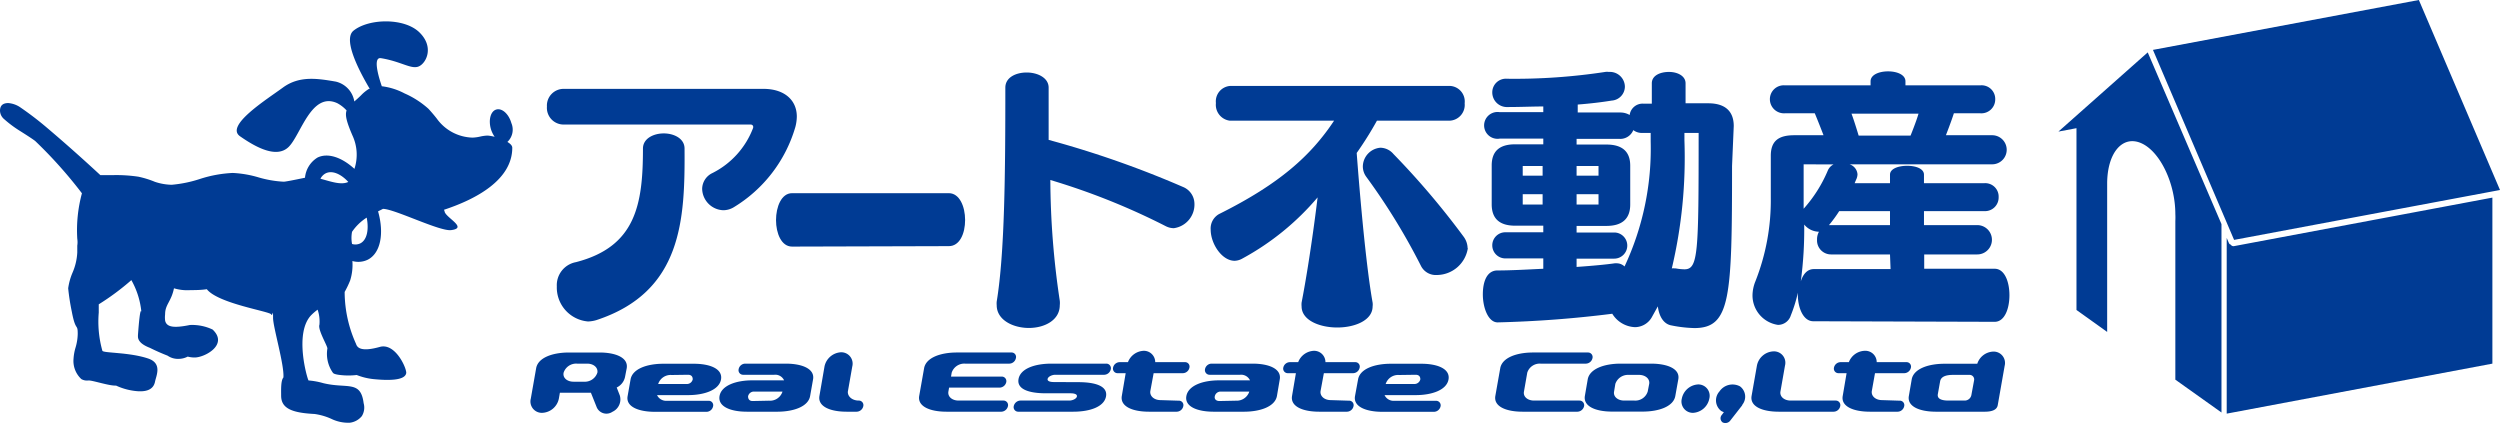 <svg xmlns="http://www.w3.org/2000/svg" width="220" height="37.23" viewBox="0 0 220 37.23"><defs><style>.cls-1{fill:#003b94;}</style></defs><title>art-logo</title><g id="レイヤー_2" data-name="レイヤー 2"><g id="レイヤー_1-2" data-name="レイヤー 1"><path class="cls-1" d="M196.6,21.11,220,16.72,212.86,0l-23.4,4.39Zm-.46.27-.19-.44V36.4L219.33,32V17.39l-22.74,4.27a.27.27,0,0,1-.28-.13A.25.25,0,0,1,196.14,21.38Zm-15-9.8,1.59-.3v16l2.7,1.93V16.8l0,0c0-.21,0-.42,0-.63,0-2.71,1.34-4.3,3-3.57s3,3.54,3,6.24a6.08,6.08,0,0,1,0,.61h0V33.41l4.06,2.89V19.78s0,0,0-.06L189,4.61Z"/><path class="cls-1" d="M45.08,13c0-.19-.18-.36-.43-.51A1.48,1.48,0,0,0,45,10.83c-.23-.81-.83-1.34-1.33-1.19s-.7.92-.47,1.72a2.53,2.53,0,0,0,.33.68,3.65,3.65,0,0,0-.62-.11,3.36,3.36,0,0,0-.66.09,3.54,3.54,0,0,1-.67.09,4,4,0,0,1-3.14-1.67c-.17-.22-.41-.51-.73-.86A7.88,7.88,0,0,0,35.6,8.22a5.78,5.78,0,0,0-2-.63c-.18-.52-.87-2.61-.07-2.47,1.77.29,2.65,1,3.31.73s1.4-1.7.07-3-4.45-1.23-5.79-.16c-1,.78.56,3.68,1.42,5.13l-.07,0a3.39,3.39,0,0,0-.69.56c-.22.22-.42.39-.6.55a2.14,2.14,0,0,0-1.64-1.75c-1.59-.27-3.19-.54-4.65.53s-5.1,3.35-3.77,4.28,3.22,2,4.29.93,2-4.91,4.29-3.83a3.06,3.06,0,0,1,.8.63c-.15.42,0,1,.51,2.19a4,4,0,0,1,.18,2.95c-1.09-1-2.32-1.44-3.24-1a2.32,2.32,0,0,0-1.11,1.78c-1.1.23-1.73.35-1.88.35a9.58,9.58,0,0,1-2.24-.39,9.45,9.45,0,0,0-2.24-.38,10.94,10.94,0,0,0-2.86.52,11,11,0,0,1-2.51.52A4.91,4.91,0,0,1,13.63,16a8.25,8.25,0,0,0-1.45-.45A13.09,13.09,0,0,0,10,15.41H8.83c-1.77-1.64-3.32-3-4.64-4.12A28.16,28.16,0,0,0,1.82,9.47a2.18,2.18,0,0,0-1.09-.4c-.49,0-.73.23-.73.68a1,1,0,0,0,.36.73,10.09,10.09,0,0,0,1.33,1q1.1.69,1.41.93a39.52,39.52,0,0,1,4.11,4.6,12.43,12.43,0,0,0-.41,4,2,2,0,0,1,0,.61v.6A5.09,5.09,0,0,1,6.38,24,5.37,5.37,0,0,0,6,25.37a19.62,19.62,0,0,0,.32,2.06c.34,1.8.52,1,.52,1.94a4.48,4.48,0,0,1-.19,1.21,4.4,4.4,0,0,0-.18,1,2.17,2.17,0,0,0,.69,1.78,1,1,0,0,0,.64.12c.4,0,1.83.49,2.41.45a5.4,5.4,0,0,0,1.43.44c1.19.2,1.85-.06,2-.77.09-.51.69-1.63-.63-2.06-1.66-.55-3.9-.46-4-.67a9.47,9.47,0,0,1-.32-3.36v-.73a21.87,21.87,0,0,0,2.87-2.13,7.09,7.09,0,0,1,.88,2.78c0,.06-.1-.71-.3,2.06v.12c0,.38.32.72,1.05,1q.76.38,1.56.69a1.57,1.57,0,0,0,.93.28,1.76,1.76,0,0,0,.84-.2,2.28,2.28,0,0,0,.61.08c.88,0,3-1.12,1.58-2.46a4.2,4.2,0,0,0-2-.4c-1.33.27-2.05.23-2.18-.39a2.38,2.38,0,0,1,0-.56c0-.86.54-1.1.78-2.28a4.07,4.07,0,0,0,1.47.16c.4,0,.88,0,1.42-.08,1,1.27,5.56,1.95,5.67,2.22s.16-.66.16.31c0,.81,1,4.14.91,5.24-.24.27-.2,1.14-.2,1.6,0,1.11.93,1.51,2.94,1.61a5.38,5.38,0,0,1,1.48.43,3.41,3.41,0,0,0,1.62.34,1.61,1.61,0,0,0,1.06-.58A1.42,1.42,0,0,0,32,35.48c-.26-2.06-1.46-1.24-3.58-1.77a6.46,6.46,0,0,0-1.27-.23c-.12-.18-1.29-4.21.26-5.77a4.94,4.94,0,0,1,.54-.46,3.19,3.19,0,0,1,.16,1.33c-.16.44.72,1.87.7,2.09a2.89,2.89,0,0,0,.49,2.14c.07.09.28.15.63.19a6.21,6.21,0,0,0,1.46,0,5.58,5.58,0,0,0,1.46.36c1.2.12,2.82.17,2.9-.55,0-.51-1-2.66-2.33-2.28-1.76.49-2,0-2.09-.27a11.15,11.15,0,0,1-1-4.48v-.09a8.62,8.62,0,0,0,.48-1,4.55,4.55,0,0,0,.2-1.72,1.91,1.91,0,0,0,1.36-.12c1.13-.58,1.45-2.32.9-4.25l.43-.22c1,0,5,2,6,1.87,1.54-.19-.56-1.13-.58-1.67l-.05-.12C41.92,17.52,45.08,15.82,45.08,13ZM28.65,15.26c.54-.28,1.31,0,2,.75-.64.31-1.6-.06-2.45-.28A1.06,1.06,0,0,1,28.65,15.26Zm3.07,6.15a1,1,0,0,1-.74.06,2.87,2.87,0,0,1,0-1.07,4.42,4.42,0,0,1,1.29-1.25C32.48,20.22,32.29,21.11,31.72,21.41Z"/><path class="cls-1" d="M64.55,18.25a1.79,1.79,0,0,1-.91.25,1.93,1.93,0,0,1-1.85-1.88,1.56,1.56,0,0,1,.88-1.38,7.35,7.35,0,0,0,3.61-4s0-.06,0-.11-.07-.17-.22-.17H49.61a1.47,1.47,0,0,1-1.48-1.58,1.47,1.47,0,0,1,1.48-1.56H67.18c1.86,0,2.94,1,2.94,2.44a3.78,3.78,0,0,1-.13.92A12.26,12.26,0,0,1,64.55,18.25ZM52.48,28.17a2.92,2.92,0,0,1-.73.12A3,3,0,0,1,49,25.2a2.06,2.06,0,0,1,1.68-2.13c5.27-1.36,5.9-5.07,5.9-10,0-.88.93-1.33,1.83-1.33s1.83.45,1.83,1.33C60.28,19.28,60.06,25.68,52.48,28.17Z"/><path class="cls-1" d="M69.7,21.7c-.94,0-1.41-1.17-1.41-2.33S68.76,17,69.7,17H83.5c.94,0,1.43,1.18,1.43,2.36s-.47,2.3-1.43,2.3Z"/><path class="cls-1" d="M105.11,17.9a2.1,2.1,0,0,1-1.81,2.18,1.56,1.56,0,0,1-.7-.17,59.94,59.94,0,0,0-10.17-4.07,72.91,72.91,0,0,0,.83,10.62,1.75,1.75,0,0,1,0,.4c0,1.31-1.33,2-2.72,2s-2.83-.7-2.83-2a1.83,1.83,0,0,1,0-.32c.71-4.32.76-11.4.76-18.83,0-.9.93-1.33,1.88-1.33s1.93.46,1.93,1.33c0,1.56,0,3.09,0,4.6a86.62,86.62,0,0,1,11.82,4.14A1.61,1.61,0,0,1,105.11,17.9Z"/><path class="cls-1" d="M121.17,10.62a30.45,30.45,0,0,1-1.78,2.84s.65,9,1.4,13.17a1.23,1.23,0,0,1,0,.33c0,1.23-1.56,1.86-3.11,1.86s-3.14-.63-3.14-1.86a1.83,1.83,0,0,1,0-.33c.81-4.19,1.41-9.26,1.41-9.26a23.1,23.1,0,0,1-6.6,5.37,1.48,1.48,0,0,1-.7.21c-1.13,0-2.11-1.51-2.11-2.74a1.45,1.45,0,0,1,.75-1.38c5.3-2.64,8.06-5.12,10.11-8.21h-9.18A1.41,1.41,0,0,1,107,9.07a1.36,1.36,0,0,1,1.31-1.51h19.27a1.37,1.37,0,0,1,1.31,1.53,1.39,1.39,0,0,1-1.31,1.53Zm8,11.22a2.78,2.78,0,0,1-2.73,2.36,1.46,1.46,0,0,1-1.41-.83,56.12,56.12,0,0,0-4.79-7.8,1.54,1.54,0,0,1-.31-.91A1.68,1.68,0,0,1,121.47,13a1.54,1.54,0,0,1,1.15.55,70,70,0,0,1,6.18,7.28A1.77,1.77,0,0,1,129.15,21.84Z"/><path class="cls-1" d="M152.42,14.61c0,11.6-.13,14.26-3.32,14.26a11.43,11.43,0,0,1-2-.23c-.73-.12-1.11-.85-1.21-1.68l-.5.9a1.72,1.72,0,0,1-1.51.93,2.46,2.46,0,0,1-2-1.18,99.18,99.18,0,0,1-10.09.76h0c-.82,0-1.3-1.28-1.3-2.46s.38-2.09,1.26-2.11c1.2,0,2.63-.08,4.06-.15v-.91h-3.34a1.15,1.15,0,1,1,0-2.3h3.34v-.58h-2.48c-1.38,0-2.06-.63-2.06-1.88V14.56c0-1.25.68-1.86,2.06-1.86h2.48v-.5h-3.84a1.18,1.18,0,1,1,0-2.33h3.84v-.5c-1,0-2,.05-3.14.05a1.29,1.29,0,0,1-1.35-1.28,1.2,1.2,0,0,1,1.3-1.21,52.74,52.74,0,0,0,8.64-.6,1.16,1.16,0,0,1,.32,0,1.32,1.32,0,0,1,1.41,1.29,1.24,1.24,0,0,1-1.15,1.23c-.93.15-1.94.27-3,.35v.7h3.74a1.61,1.61,0,0,1,.83.22,1.15,1.15,0,0,1,1.18-1h.77V7.33c0-.7.76-1,1.51-1s1.46.35,1.46,1V9.09h2c1.46,0,2.24.68,2.24,2Zm-16.67,0H134v.85h1.75Zm0,2.48H134V18h1.75Zm9.51-5.39h-.77a1.26,1.26,0,0,1-.76-.25,1.24,1.24,0,0,1-1.25.77h-3.74v.5h2.63c1.38,0,2.09.61,2.09,1.86V18c0,1.25-.71,1.88-2.09,1.88h-2.63v.58h3.31a1.15,1.15,0,1,1,0,2.3h-3.31v.73c1.45-.1,2.68-.22,3.36-.32.05,0,.1,0,.18,0a1,1,0,0,1,.68.28,24.43,24.43,0,0,0,2.3-11Zm-4.59,2.91h-1.93v.85h1.93Zm0,2.48h-1.93V18h1.93Zm7.56-5.39v.67a42.34,42.34,0,0,1-1.11,11.25.8.8,0,0,1,.25,0h.1a4.57,4.57,0,0,0,.76.08c1.22,0,1.25-1.41,1.25-12Z"/><path class="cls-1" d="M159.57,28.27c-.9,0-1.36-1.21-1.36-2.34v-.17a12.4,12.4,0,0,1-.62,2,1.18,1.18,0,0,1-1.13.83A2.62,2.62,0,0,1,154.22,26a3.37,3.37,0,0,1,.25-1.23,19.35,19.35,0,0,0,1.36-7.38V13.71c0-1.28.65-1.81,2.06-1.81h2.58s-.5-1.3-.77-1.93h-2.64a1.24,1.24,0,0,1-1.31-1.23,1.22,1.22,0,0,1,1.31-1.23h7.55V7.16c0-.6.78-.88,1.54-.88s1.53.28,1.53.88v.35h6.6a1.2,1.2,0,0,1,1.3,1.23,1.22,1.22,0,0,1-1.3,1.23h-2.34c-.2.65-.7,1.93-.7,1.93h4.07a1.28,1.28,0,1,1,0,2.56H162.76a1,1,0,0,1,.7.88,1.18,1.18,0,0,1-.08.38c-.07.15-.17.4-.17.4h3.11v-.75c0-.53.75-.78,1.51-.78s1.48.25,1.48.78v.75h5.32a1.18,1.18,0,0,1,1.25,1.23,1.2,1.2,0,0,1-1.25,1.23h-5.32v1.23H174a1.29,1.29,0,0,1,0,2.58h-4.67v1.26h6.2c.88,0,1.3,1.15,1.3,2.33s-.42,2.34-1.3,2.34Zm6.75-5.88h-5.19a1.23,1.23,0,0,1-1.23-1.3,1.37,1.37,0,0,1,.17-.7H160a1.71,1.71,0,0,1-1.23-.63,34.2,34.2,0,0,1-.3,5c.2-.63.57-1.08,1.15-1.08h6.75Zm-7.6-7.93v3c0,.3,0,.58,0,.91A12,12,0,0,0,160.85,15a1.08,1.08,0,0,1,.5-.53Zm7.6,4.12h-4.47a12,12,0,0,1-.9,1.23h5.37ZM162.93,10c.25.65.63,1.93.63,1.93h4.57s.5-1.23.7-1.93Z"/><path class="cls-1" d="M55,33.18a1.33,1.33,0,0,1-.73.92l.27.69a1.2,1.2,0,0,1-.65,1.45.93.93,0,0,1-1.37-.38L52,34.56H49.27l-.09.52a1.56,1.56,0,0,1-1.47,1.25,1,1,0,0,1-1-1.25l.47-2.67c.16-.93,1.43-1.39,2.9-1.39h2.66c1.46,0,2.57.46,2.41,1.39Zm-4.51.41h.9a1.16,1.16,0,0,0,1.18-.8c.07-.44-.33-.79-.9-.79h-.89a1.16,1.16,0,0,0-1.18.79C49.5,33.24,49.9,33.59,50.47,33.59Zm2.91.84h0Z"/><path class="cls-1" d="M62.35,35.27a.39.39,0,0,1,.4.49.6.6,0,0,1-.57.48H57.64c-1.47,0-2.58-.46-2.41-1.38l.26-1.47c.16-.92,1.42-1.38,2.89-1.38h2.67c1.46,0,2.56.46,2.4,1.38S62,34.77,60.56,34.77H57.82a.89.89,0,0,0,.87.5ZM59.1,33a1.15,1.15,0,0,0-1.18.79v0H60.4a.52.52,0,0,0,.56-.41c0-.27-.15-.4-.42-.4Z"/><path class="cls-1" d="M69.14,32c1.46,0,2.57.46,2.41,1.38l-.26,1.47c-.16.92-1.43,1.38-2.9,1.38H65.73c-1.46,0-2.57-.46-2.41-1.38s1.44-1.38,2.89-1.38H69a.85.85,0,0,0-.87-.49H65.4a.4.4,0,0,1-.4-.49.6.6,0,0,1,.57-.49Zm-1.46,3.26a1.15,1.15,0,0,0,1.18-.8v0H66.38a.52.52,0,0,0-.55.42c0,.26.14.41.4.41Z"/><path class="cls-1" d="M75.57,35.25a.4.4,0,0,1,.4.49.61.61,0,0,1-.57.49h-.89c-1.46,0-2.56-.46-2.4-1.39l.45-2.61A1.57,1.57,0,0,1,74,31a1,1,0,0,1,1,1.25l-.39,2.22C74.59,34.9,75,35.25,75.57,35.25Z"/><path class="cls-1" d="M88.3,35.25a.4.4,0,0,1,.4.49.62.62,0,0,1-.57.49H83.3c-1.46,0-2.57-.46-2.41-1.39l.43-2.43c.16-.93,1.43-1.39,2.89-1.39H89a.39.39,0,0,1,.4.49.6.6,0,0,1-.57.49H84.93a1.17,1.17,0,0,0-1.18.79l-.06.35h4.46a.4.4,0,0,1,.4.49.61.61,0,0,1-.58.48H83.52l-.06.34c-.08.45.32.8.9.8Z"/><path class="cls-1" d="M94.9,33.63c1.46,0,2.59.33,2.43,1.25s-1.42,1.35-2.89,1.35H89.62a.4.4,0,0,1-.41-.49.62.62,0,0,1,.57-.49H94.1c.28,0,.64-.16.67-.37s-.28-.27-.56-.27H92.06c-1.46,0-2.59-.33-2.43-1.25S91.06,32,92.52,32h4.83a.4.4,0,0,1,.4.49.61.61,0,0,1-.57.49H92.86c-.28,0-.63.16-.67.37s.27.27.55.27Z"/><path class="cls-1" d="M103.73,35.26a.39.39,0,0,1,.4.48.6.6,0,0,1-.57.49h-2.44c-1.46,0-2.56-.46-2.4-1.39l.34-2h-.71a.4.4,0,0,1-.4-.49.6.6,0,0,1,.57-.48h.74a1.55,1.55,0,0,1,1.4-1,1,1,0,0,1,1,1h2.61a.39.39,0,0,1,.4.48.6.6,0,0,1-.57.49h-2.58l-.29,1.57c-.07.44.33.8.9.8Z"/><path class="cls-1" d="M110.22,32c1.46,0,2.56.46,2.4,1.38l-.25,1.47c-.17.92-1.44,1.38-2.91,1.38h-2.65c-1.47,0-2.58-.46-2.41-1.38s1.43-1.38,2.89-1.38H110a.86.86,0,0,0-.87-.49h-2.69a.41.41,0,0,1-.4-.49.6.6,0,0,1,.57-.49Zm-1.46,3.26a1.17,1.17,0,0,0,1.18-.8v0h-2.49a.52.52,0,0,0-.55.42c-.05.26.14.41.41.41Z"/><path class="cls-1" d="M118.71,35.26a.39.39,0,0,1,.4.48.6.6,0,0,1-.57.49H116.1c-1.46,0-2.56-.46-2.4-1.39l.34-2h-.71a.4.4,0,0,1-.4-.49.6.6,0,0,1,.57-.48h.74a1.55,1.55,0,0,1,1.4-1,1,1,0,0,1,1,1h2.61a.39.39,0,0,1,.4.48.6.6,0,0,1-.57.49h-2.58l-.29,1.57c-.07.44.33.8.9.8Z"/><path class="cls-1" d="M126.37,35.27a.4.4,0,0,1,.4.49.61.61,0,0,1-.57.48h-4.54c-1.47,0-2.58-.46-2.42-1.38l.27-1.47c.16-.92,1.42-1.38,2.89-1.38h2.67c1.46,0,2.56.46,2.4,1.38s-1.43,1.38-2.89,1.38h-2.74a.88.88,0,0,0,.87.5ZM123.12,33a1.15,1.15,0,0,0-1.18.79v0h2.48a.53.53,0,0,0,.57-.41c0-.27-.15-.4-.42-.4Z"/><path class="cls-1" d="M139,35.25a.41.41,0,0,1,.4.49.62.62,0,0,1-.58.49h-4.83c-1.46,0-2.56-.46-2.4-1.39l.43-2.43c.16-.93,1.43-1.39,2.89-1.39h4.83a.4.4,0,0,1,.4.49.61.61,0,0,1-.57.49h-4a1.15,1.15,0,0,0-1.17.79l-.29,1.66c-.09.45.31.8.89.8Z"/><path class="cls-1" d="M145.28,32c1.47,0,2.58.46,2.41,1.38l-.26,1.45c-.15.93-1.42,1.39-2.89,1.39h-2.67c-1.46,0-2.56-.46-2.4-1.39l.25-1.45c.17-.92,1.44-1.38,2.9-1.38ZM145,34.45l.13-.67c.07-.44-.33-.79-.9-.79h-.9a1.18,1.18,0,0,0-1.18.79l-.11.67c-.09.45.32.8.89.8h.9A1.14,1.14,0,0,0,145,34.45Z"/><path class="cls-1" d="M149.42,33.83a1,1,0,0,1,1,1.25A1.55,1.55,0,0,1,149,36.33a1,1,0,0,1-1-1.25A1.55,1.55,0,0,1,149.42,33.83Z"/><path class="cls-1" d="M153.12,34a1.13,1.13,0,0,1,.21,1.61.24.24,0,0,1-.05.1l-1,1.28a.54.54,0,0,1-.69.18.45.45,0,0,1-.06-.67l.17-.23a1.28,1.28,0,0,1-.24-.11,1.17,1.17,0,0,1-.15-1.71A1.39,1.39,0,0,1,153.12,34Z"/><path class="cls-1" d="M161.55,35.25a.4.4,0,0,1,.39.49.6.6,0,0,1-.57.49h-4.83c-1.46,0-2.56-.46-2.4-1.39l.47-2.67a1.55,1.55,0,0,1,1.47-1.25,1,1,0,0,1,1,1.25l-.4,2.28c-.08.45.33.8.9.8Z"/><path class="cls-1" d="M167.17,35.26a.39.39,0,0,1,.4.48.6.6,0,0,1-.57.49h-2.44c-1.46,0-2.57-.46-2.4-1.39l.34-2h-.71a.4.4,0,0,1-.4-.49.6.6,0,0,1,.57-.48h.74a1.55,1.55,0,0,1,1.4-1,1,1,0,0,1,1.05,1h2.61a.39.39,0,0,1,.4.48.61.61,0,0,1-.57.49H165l-.28,1.57c-.07.44.33.8.9.8Z"/><path class="cls-1" d="M175.41,30.94a1,1,0,0,1,1,1.25l-.61,3.47c-.08.44-.57.57-1.14.57h-4.28c-1.46,0-2.57-.46-2.4-1.39l.25-1.45c.16-.92,1.43-1.38,2.89-1.38H174A1.54,1.54,0,0,1,175.41,30.94Zm-2.5,4.31a.6.6,0,0,0,.57-.48l.24-1.3a.4.4,0,0,0-.41-.48h-1.44c-.57,0-1.06.12-1.14.57l-.2,1.12c-.08.44.37.57.94.57Z"/></g></g></svg>